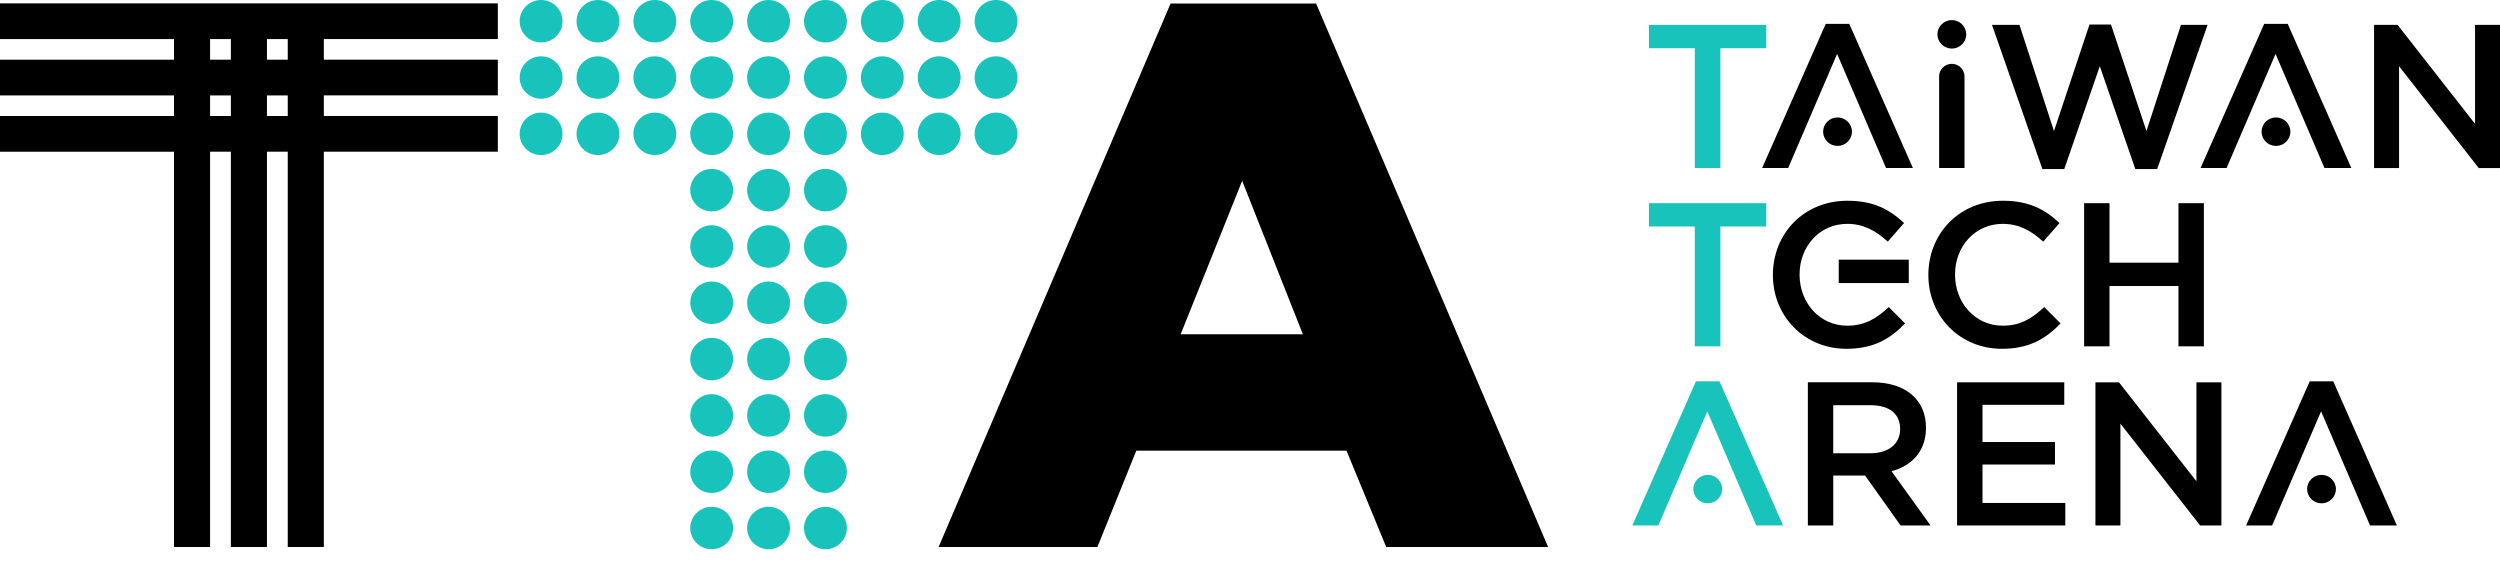 <svg width="120" height="27" viewBox="0 0 120 27" fill="none" xmlns="http://www.w3.org/2000/svg">
<g clip-path="url(#clip0_2064_159)">
<path d="M56.187 0.171H63.174L74.309 26.256H66.538L64.632 21.632H54.543L52.675 26.256H45.053L56.187 0.171ZM62.538 16.044L59.624 8.68L56.672 16.044H62.538Z" fill="black"/>
<path d="M27.001 1.019C27.001 1.581 26.54 2.038 25.972 2.038C25.404 2.038 24.943 1.581 24.943 1.019C24.943 0.456 25.404 0 25.972 0C26.54 0 27.001 0.456 27.001 1.019Z" fill="#18C3BC"/>
<path d="M29.731 1.019C29.731 1.581 29.27 2.038 28.702 2.038C28.134 2.038 27.673 1.581 27.673 1.019C27.673 0.456 28.134 0 28.702 0C29.27 0 29.731 0.456 29.731 1.019Z" fill="#18C3BC"/>
<path d="M32.461 1.019C32.461 1.581 32 2.038 31.432 2.038C30.864 2.038 30.403 1.581 30.403 1.019C30.403 0.456 30.864 0 31.432 0C32 0 32.461 0.456 32.461 1.019Z" fill="#18C3BC"/>
<path d="M35.19 1.019C35.19 1.581 34.729 2.038 34.161 2.038C33.593 2.038 33.132 1.581 33.132 1.019C33.132 0.456 33.593 0 34.161 0C34.729 0 35.19 0.456 35.19 1.019Z" fill="#18C3BC"/>
<path d="M37.92 1.019C37.92 1.581 37.459 2.038 36.891 2.038C36.323 2.038 35.862 1.581 35.862 1.019C35.862 0.456 36.323 0 36.891 0C37.459 0 37.92 0.456 37.92 1.019Z" fill="#18C3BC"/>
<path d="M40.65 1.019C40.65 1.581 40.189 2.038 39.621 2.038C39.053 2.038 38.592 1.581 38.592 1.019C38.592 0.456 39.053 0 39.621 0C40.189 0 40.65 0.456 40.65 1.019Z" fill="#18C3BC"/>
<path d="M43.38 1.019C43.38 1.581 42.919 2.038 42.351 2.038C41.783 2.038 41.322 1.581 41.322 1.019C41.322 0.456 41.783 0 42.351 0C42.919 0 43.38 0.456 43.38 1.019Z" fill="#18C3BC"/>
<path d="M46.109 1.019C46.109 1.581 45.648 2.038 45.08 2.038C44.512 2.038 44.051 1.581 44.051 1.019C44.051 0.456 44.512 0 45.08 0C45.648 0 46.109 0.456 46.109 1.019Z" fill="#18C3BC"/>
<path d="M48.839 1.019C48.839 1.581 48.378 2.038 47.81 2.038C47.242 2.038 46.781 1.581 46.781 1.019C46.781 0.456 47.242 0 47.81 0C48.378 0 48.839 0.456 48.839 1.019Z" fill="#18C3BC"/>
<path d="M27.001 3.722C27.001 4.285 26.54 4.741 25.972 4.741C25.404 4.741 24.943 4.285 24.943 3.722C24.943 3.16 25.404 2.703 25.972 2.703C26.54 2.703 27.001 3.16 27.001 3.722Z" fill="#18C3BC"/>
<path d="M29.731 3.722C29.731 4.285 29.27 4.741 28.702 4.741C28.134 4.741 27.673 4.285 27.673 3.722C27.673 3.16 28.134 2.703 28.702 2.703C29.27 2.703 29.731 3.16 29.731 3.722Z" fill="#18C3BC"/>
<path d="M32.461 3.722C32.461 4.285 32 4.741 31.432 4.741C30.864 4.741 30.403 4.285 30.403 3.722C30.403 3.16 30.864 2.703 31.432 2.703C32 2.703 32.461 3.16 32.461 3.722Z" fill="#18C3BC"/>
<path d="M35.19 3.722C35.19 4.285 34.729 4.741 34.161 4.741C33.593 4.741 33.132 4.285 33.132 3.722C33.132 3.16 33.593 2.703 34.161 2.703C34.729 2.703 35.19 3.16 35.19 3.722Z" fill="#18C3BC"/>
<path d="M37.92 3.722C37.92 4.285 37.459 4.741 36.891 4.741C36.323 4.741 35.862 4.285 35.862 3.722C35.862 3.16 36.323 2.703 36.891 2.703C37.459 2.703 37.92 3.16 37.92 3.722Z" fill="#18C3BC"/>
<path d="M40.65 3.722C40.65 4.285 40.189 4.741 39.621 4.741C39.053 4.741 38.592 4.285 38.592 3.722C38.592 3.16 39.053 2.703 39.621 2.703C40.189 2.703 40.65 3.16 40.65 3.722Z" fill="#18C3BC"/>
<path d="M43.38 3.722C43.38 4.285 42.919 4.741 42.351 4.741C41.783 4.741 41.322 4.285 41.322 3.722C41.322 3.16 41.783 2.703 42.351 2.703C42.919 2.703 43.38 3.16 43.38 3.722Z" fill="#18C3BC"/>
<path d="M46.109 3.722C46.109 4.285 45.648 4.741 45.08 4.741C44.512 4.741 44.051 4.285 44.051 3.722C44.051 3.16 44.512 2.703 45.08 2.703C45.648 2.703 46.109 3.16 46.109 3.722Z" fill="#18C3BC"/>
<path d="M48.839 3.722C48.839 4.285 48.378 4.741 47.81 4.741C47.242 4.741 46.781 4.285 46.781 3.722C46.781 3.16 47.242 2.703 47.81 2.703C48.378 2.703 48.839 3.16 48.839 3.722Z" fill="#18C3BC"/>
<path d="M25.972 7.443C26.54 7.443 27.001 6.987 27.001 6.424C27.001 5.861 26.54 5.405 25.972 5.405C25.404 5.405 24.943 5.861 24.943 6.424C24.943 6.987 25.404 7.443 25.972 7.443Z" fill="#18C3BC"/>
<path d="M28.702 7.443C29.27 7.443 29.731 6.987 29.731 6.424C29.731 5.861 29.27 5.405 28.702 5.405C28.134 5.405 27.673 5.861 27.673 6.424C27.673 6.987 28.134 7.443 28.702 7.443Z" fill="#18C3BC"/>
<path d="M31.432 7.443C32.001 7.443 32.461 6.987 32.461 6.424C32.461 5.861 32.001 5.405 31.432 5.405C30.864 5.405 30.403 5.861 30.403 6.424C30.403 6.987 30.864 7.443 31.432 7.443Z" fill="#18C3BC"/>
<path d="M34.163 7.443C34.731 7.443 35.191 6.987 35.191 6.424C35.191 5.861 34.731 5.405 34.163 5.405C33.594 5.405 33.133 5.861 33.133 6.424C33.133 6.987 33.594 7.443 34.163 7.443Z" fill="#18C3BC"/>
<path d="M36.891 7.443C37.459 7.443 37.92 6.987 37.92 6.424C37.92 5.861 37.459 5.405 36.891 5.405C36.323 5.405 35.862 5.861 35.862 6.424C35.862 6.987 36.323 7.443 36.891 7.443Z" fill="#18C3BC"/>
<path d="M39.621 7.443C40.19 7.443 40.65 6.987 40.65 6.424C40.65 5.861 40.19 5.405 39.621 5.405C39.053 5.405 38.592 5.861 38.592 6.424C38.592 6.987 39.053 7.443 39.621 7.443Z" fill="#18C3BC"/>
<path d="M42.351 7.443C42.92 7.443 43.38 6.987 43.38 6.424C43.38 5.861 42.92 5.405 42.351 5.405C41.783 5.405 41.322 5.861 41.322 6.424C41.322 6.987 41.783 7.443 42.351 7.443Z" fill="#18C3BC"/>
<path d="M45.082 7.443C45.65 7.443 46.111 6.987 46.111 6.424C46.111 5.861 45.65 5.405 45.082 5.405C44.513 5.405 44.053 5.861 44.053 6.424C44.053 6.987 44.513 7.443 45.082 7.443Z" fill="#18C3BC"/>
<path d="M47.81 7.443C48.379 7.443 48.839 6.987 48.839 6.424C48.839 5.861 48.379 5.405 47.81 5.405C47.242 5.405 46.781 5.861 46.781 6.424C46.781 6.987 47.242 7.443 47.81 7.443Z" fill="#18C3BC"/>
<path d="M35.19 9.127C35.19 9.69 34.729 10.146 34.161 10.146C33.593 10.146 33.132 9.69 33.132 9.127C33.132 8.565 33.593 8.109 34.161 8.109C34.729 8.109 35.19 8.565 35.19 9.127Z" fill="#18C3BC"/>
<path d="M37.92 9.127C37.92 9.69 37.459 10.146 36.891 10.146C36.323 10.146 35.862 9.69 35.862 9.127C35.862 8.565 36.323 8.109 36.891 8.109C37.459 8.109 37.92 8.565 37.92 9.127Z" fill="#18C3BC"/>
<path d="M40.65 9.127C40.65 9.69 40.189 10.146 39.621 10.146C39.053 10.146 38.592 9.69 38.592 9.127C38.592 8.565 39.053 8.109 39.621 8.109C40.189 8.109 40.65 8.565 40.65 9.127Z" fill="#18C3BC"/>
<path d="M35.19 11.831C35.19 12.393 34.729 12.85 34.161 12.85C33.593 12.85 33.132 12.393 33.132 11.831C33.132 11.268 33.593 10.812 34.161 10.812C34.729 10.812 35.19 11.268 35.19 11.831Z" fill="#18C3BC"/>
<path d="M37.92 11.831C37.92 12.393 37.459 12.85 36.891 12.85C36.323 12.85 35.862 12.393 35.862 11.831C35.862 11.268 36.323 10.812 36.891 10.812C37.459 10.812 37.92 11.268 37.92 11.831Z" fill="#18C3BC"/>
<path d="M40.65 11.831C40.65 12.393 40.189 12.85 39.621 12.85C39.053 12.85 38.592 12.393 38.592 11.831C38.592 11.268 39.053 10.812 39.621 10.812C40.189 10.812 40.65 11.268 40.65 11.831Z" fill="#18C3BC"/>
<path d="M34.163 15.552C34.731 15.552 35.191 15.095 35.191 14.533C35.191 13.97 34.731 13.514 34.163 13.514C33.594 13.514 33.133 13.97 33.133 14.533C33.133 15.095 33.594 15.552 34.163 15.552Z" fill="#18C3BC"/>
<path d="M36.891 15.552C37.459 15.552 37.92 15.095 37.92 14.533C37.92 13.97 37.459 13.514 36.891 13.514C36.323 13.514 35.862 13.97 35.862 14.533C35.862 15.095 36.323 15.552 36.891 15.552Z" fill="#18C3BC"/>
<path d="M39.621 15.552C40.19 15.552 40.65 15.095 40.65 14.533C40.65 13.97 40.19 13.514 39.621 13.514C39.053 13.514 38.592 13.97 38.592 14.533C38.592 15.095 39.053 15.552 39.621 15.552Z" fill="#18C3BC"/>
<path d="M35.19 17.236C35.19 17.799 34.729 18.255 34.161 18.255C33.593 18.255 33.132 17.799 33.132 17.236C33.132 16.674 33.593 16.217 34.161 16.217C34.729 16.217 35.19 16.674 35.19 17.236Z" fill="#18C3BC"/>
<path d="M37.92 17.236C37.92 17.799 37.459 18.255 36.891 18.255C36.323 18.255 35.862 17.799 35.862 17.236C35.862 16.674 36.323 16.217 36.891 16.217C37.459 16.217 37.92 16.674 37.92 17.236Z" fill="#18C3BC"/>
<path d="M40.65 17.236C40.65 17.799 40.189 18.255 39.621 18.255C39.053 18.255 38.592 17.799 38.592 17.236C38.592 16.674 39.053 16.217 39.621 16.217C40.189 16.217 40.65 16.674 40.65 17.236Z" fill="#18C3BC"/>
<path d="M35.19 19.939C35.19 20.502 34.729 20.958 34.161 20.958C33.593 20.958 33.132 20.502 33.132 19.939C33.132 19.377 33.593 18.921 34.161 18.921C34.729 18.921 35.19 19.377 35.19 19.939Z" fill="#18C3BC"/>
<path d="M37.92 19.939C37.92 20.502 37.459 20.958 36.891 20.958C36.323 20.958 35.862 20.502 35.862 19.939C35.862 19.377 36.323 18.921 36.891 18.921C37.459 18.921 37.92 19.377 37.92 19.939Z" fill="#18C3BC"/>
<path d="M40.65 19.939C40.65 20.502 40.189 20.958 39.621 20.958C39.053 20.958 38.592 20.502 38.592 19.939C38.592 19.377 39.053 18.921 39.621 18.921C40.189 18.921 40.65 19.377 40.65 19.939Z" fill="#18C3BC"/>
<path d="M35.19 22.643C35.19 23.205 34.729 23.662 34.161 23.662C33.593 23.662 33.132 23.205 33.132 22.643C33.132 22.08 33.593 21.624 34.161 21.624C34.729 21.624 35.19 22.08 35.19 22.643Z" fill="#18C3BC"/>
<path d="M37.92 22.643C37.92 23.205 37.459 23.662 36.891 23.662C36.323 23.662 35.862 23.205 35.862 22.643C35.862 22.08 36.323 21.624 36.891 21.624C37.459 21.624 37.92 22.08 37.92 22.643Z" fill="#18C3BC"/>
<path d="M40.65 22.643C40.65 23.205 40.189 23.662 39.621 23.662C39.053 23.662 38.592 23.205 38.592 22.643C38.592 22.08 39.053 21.624 39.621 21.624C40.189 21.624 40.65 22.08 40.65 22.643Z" fill="#18C3BC"/>
<path d="M35.19 25.345C35.19 25.907 34.729 26.364 34.161 26.364C33.593 26.364 33.132 25.907 33.132 25.345C33.132 24.782 33.593 24.326 34.161 24.326C34.729 24.326 35.19 24.782 35.19 25.345Z" fill="#18C3BC"/>
<path d="M37.92 25.345C37.92 25.907 37.459 26.364 36.891 26.364C36.323 26.364 35.862 25.907 35.862 25.345C35.862 24.782 36.323 24.326 36.891 24.326C37.459 24.326 37.92 24.782 37.92 25.345Z" fill="#18C3BC"/>
<path d="M40.65 25.345C40.65 25.907 40.189 26.364 39.621 26.364C39.053 26.364 38.592 25.907 38.592 25.345C38.592 24.782 39.053 24.326 39.621 24.326C40.189 24.326 40.65 24.782 40.65 25.345Z" fill="#18C3BC"/>
<path d="M0 0.162V1.876H8.352V2.865H0V4.58H8.352V5.568H0V7.283H8.352V26.256H10.084V7.281H11.082V26.255H12.814V7.281H13.812V26.255H15.544V7.281H23.896V5.567H15.544V4.578H23.896V2.864H15.544V1.875H23.896V0.162H0ZM10.084 1.876H11.082V2.865H10.084V1.876ZM10.084 5.568V4.58H11.082V5.568H10.084ZM13.812 5.568H12.814V4.58H13.812V5.568ZM13.812 2.865H12.814V1.876H13.812V2.865Z" fill="black"/>
<path d="M94.379 1.649C94.379 2.027 94.069 2.332 93.688 2.332C93.307 2.332 92.996 2.026 92.996 1.649C92.996 1.272 93.306 0.965 93.688 0.965C94.07 0.965 94.379 1.272 94.379 1.649Z" fill="black"/>
<path d="M82.662 23.476C82.662 23.855 82.352 24.16 81.971 24.16C81.591 24.16 81.279 23.853 81.279 23.476C81.279 23.099 81.589 22.793 81.971 22.793C82.353 22.793 82.662 23.099 82.662 23.476Z" fill="#18C3BC"/>
<path d="M81.95 19.745L79.601 25.222H78.351L81.405 18.303H82.535L85.588 25.222H84.299L81.95 19.745Z" fill="#18C3BC"/>
<path d="M88.893 6.321C88.893 6.699 88.583 7.005 88.202 7.005C87.821 7.005 87.51 6.698 87.51 6.321C87.51 5.944 87.82 5.637 88.202 5.637C88.584 5.637 88.893 5.944 88.893 6.321Z" fill="black"/>
<path d="M88.181 2.588L85.832 8.065H84.582L87.635 1.146H88.766L91.819 8.065H90.53L88.181 2.588Z" fill="black"/>
<path d="M109.938 6.321C109.938 6.699 109.628 7.005 109.247 7.005C108.866 7.005 108.555 6.698 108.555 6.321C108.555 5.944 108.865 5.637 109.247 5.637C109.629 5.637 109.938 5.944 109.938 6.321Z" fill="black"/>
<path d="M109.226 2.588L106.876 8.065H105.627L108.68 1.146H109.811L112.864 8.065H111.575L109.226 2.588Z" fill="black"/>
<path d="M112.124 23.476C112.124 23.855 111.814 24.16 111.433 24.16C111.053 24.16 110.741 23.853 110.741 23.476C110.741 23.099 111.051 22.793 111.433 22.793C111.816 22.793 112.124 23.099 112.124 23.476Z" fill="black"/>
<path d="M111.412 19.745L109.063 25.222H107.813L110.867 18.303H111.997L115.05 25.222H113.762L111.412 19.745Z" fill="black"/>
<path d="M82.58 8.065H81.35V2.314H79.149V1.195H84.78V2.314H82.579V8.067L82.58 8.065Z" fill="#18C3BC"/>
<path d="M94.297 3.667V8.065H93.078V3.667C93.078 3.333 93.351 3.064 93.686 3.064C94.023 3.064 94.295 3.335 94.295 3.667H94.297Z" fill="black"/>
<path d="M100.295 1.176H101.326L103.03 6.29L104.686 1.195H105.964L103.545 8.115H102.495L100.791 3.178L99.085 8.115H98.035L95.616 1.195H96.935L98.591 6.29L100.295 1.176Z" fill="black"/>
<path d="M118.802 1.195H120.001V8.067H118.98L115.155 3.179V8.067H113.955V1.195H115.085L118.802 5.945V1.195Z" fill="black"/>
<path d="M82.58 16.624H81.35V10.872H79.149V9.753H84.78V10.872H82.579V16.624H82.58Z" fill="#18C3BC"/>
<path d="M88.628 16.742C86.607 16.742 85.099 15.182 85.099 13.2C85.099 11.218 86.576 9.636 88.678 9.636C89.956 9.636 90.73 10.078 91.395 10.706L90.612 11.599C90.058 11.089 89.462 10.745 88.669 10.745C87.341 10.745 86.379 11.825 86.379 13.179C86.379 14.533 87.339 15.633 88.669 15.633C89.521 15.633 90.067 15.288 90.662 14.739L91.444 15.525C90.721 16.271 89.927 16.742 88.63 16.742H88.628Z" fill="black"/>
<path d="M96.09 16.742C94.069 16.742 92.561 15.182 92.561 13.2C92.561 11.218 94.039 9.636 96.14 9.636C97.418 9.636 98.192 10.078 98.857 10.706L98.074 11.599C97.52 11.089 96.924 10.745 96.131 10.745C94.803 10.745 93.841 11.825 93.841 13.179C93.841 14.533 94.802 15.633 96.131 15.633C96.983 15.633 97.529 15.288 98.124 14.739L98.907 15.525C98.183 16.271 97.39 16.742 96.092 16.742H96.09Z" fill="black"/>
<path d="M101.256 13.729V16.624H100.037V9.753H101.256V12.609H104.566V9.753H105.786V16.624H104.566V13.729H101.256Z" fill="black"/>
<path d="M91.227 25.221L89.523 22.825H87.997V25.221H86.777V18.349H89.87C91.466 18.349 92.448 19.184 92.448 20.529C92.448 21.667 91.763 22.354 90.793 22.619L92.667 25.221H91.23H91.227ZM89.769 19.449H87.995V21.756H89.779C90.653 21.756 91.207 21.304 91.207 20.598C91.207 19.842 90.672 19.449 89.77 19.449H89.769Z" fill="black"/>
<path d="M99.085 19.431H95.16V21.217H98.639V22.297H95.16V24.142H99.135V25.222H93.94V18.351H99.085V19.431Z" fill="black"/>
<path d="M105.428 18.351H106.627V25.222H105.606L101.78 20.334V25.222H100.581V18.351H101.711L105.428 23.101V18.351Z" fill="black"/>
<path d="M91.621 12.464H88.259V13.587H91.621V12.464Z" fill="black"/>
</g>
<defs>
<clipPath id="clip0_2064_159">
<rect width="120" height="26.364" fill="white"/>
</clipPath>
</defs>
</svg>

